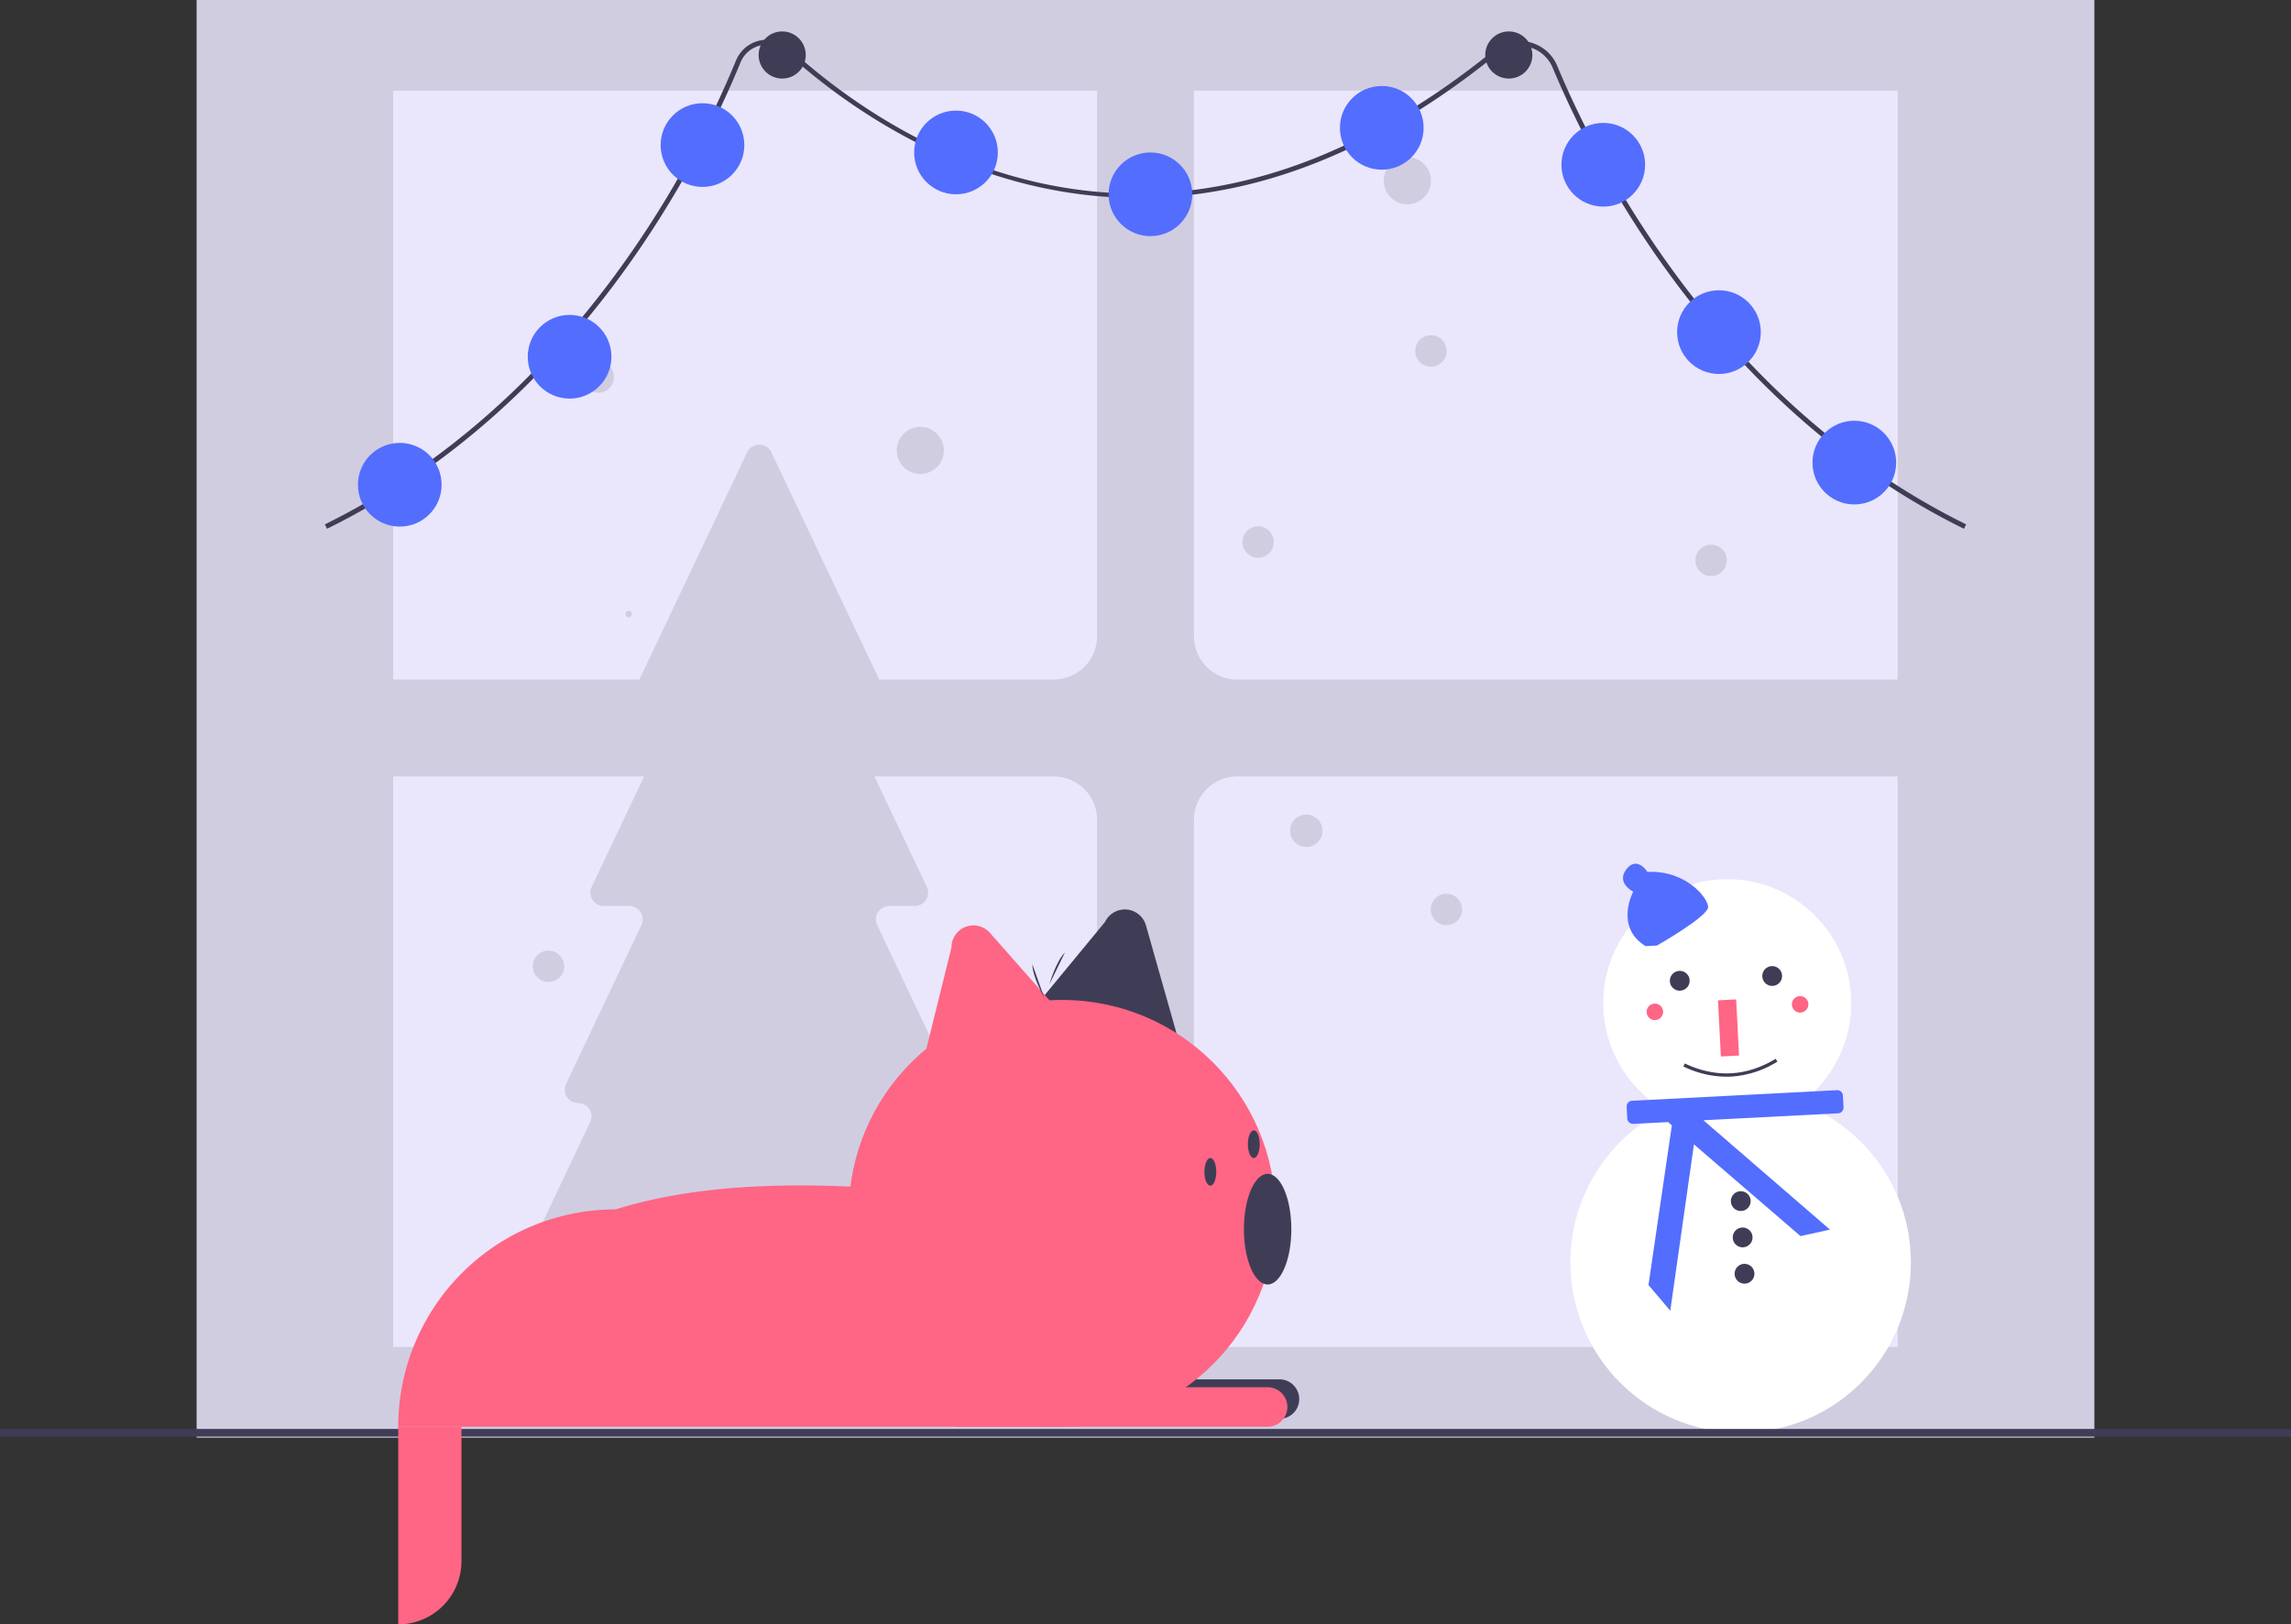 <svg xmlns="http://www.w3.org/2000/svg" id="f4f0ecc6-756b-4220-a872-41fddbf2defb" data-name="Layer 1" width="1072" height="760.007" viewBox="0 0 1072 760.007" class="injected-svg gridItem__media" xmlns:xlink="http://www.w3.org/1999/xlink"><rect x="0" y="0" width="1072" height="760.007" fill="#333333" stroke="none"/><title>decorative_friends</title><rect x="92" width="888" height="672.649" fill="#d0cde1"></rect><rect x="184" y="42.419" width="704" height="587.81" fill="#eae6fc"></rect><path d="M975.445,413.942h-332.475a20.303,20.303,0,0,1-20.303-20.303V137.606a20.303,20.303,0,0,0-20.303-20.303h-4.727a20.303,20.303,0,0,0-20.303,20.303V393.639a20.303,20.303,0,0,1-20.303,20.303H224.555a20.303,20.303,0,0,0-20.303,20.303v4.727a20.303,20.303,0,0,0,20.303,20.303h332.475a20.303,20.303,0,0,1,20.303,20.303V722.612a20.303,20.303,0,0,0,20.303,20.303h4.727a20.303,20.303,0,0,0,20.303-20.303V479.579a20.303,20.303,0,0,1,20.303-20.303h332.475a20.303,20.303,0,0,0,20.303-20.303v-4.727A20.303,20.303,0,0,0,975.445,413.942Z" transform="translate(-64 -95.997)" fill="#d0cde1"></path><path d="M540.628,709.998l-42.224-88.993a6.25,6.25,0,0,1,5.647-8.93h0a6.25,6.25,0,0,0,5.647-8.93l-35.266-74.327a6.25,6.25,0,0,1,5.647-8.93h11.963a6.25,6.25,0,0,0,5.647-8.93l-37.63-79.31a6.25,6.25,0,0,1,5.647-8.93h3.953a6.25,6.25,0,0,0,5.647-8.93L424.926,307.61a6.25,6.25,0,0,0-11.294,0L363.253,413.79a6.25,6.25,0,0,0,5.647,8.93h3.953a6.25,6.25,0,0,1,5.647,8.93l-37.63,79.31a6.25,6.25,0,0,0,5.647,8.93h11.963a6.25,6.25,0,0,1,5.647,8.93l-35.266,74.327a6.25,6.25,0,0,0,5.647,8.93h0a6.25,6.25,0,0,1,5.647,8.93l-42.224,88.993a6.25,6.25,0,0,0,5.647,8.93h83.624a6.25,6.25,0,0,1,6.25,6.25V753.184a6.25,6.25,0,0,0,6.25,6.25h29.97a6.25,6.25,0,0,0,6.25-6.25V725.178a6.25,6.25,0,0,1,6.25-6.25H534.981A6.25,6.25,0,0,0,540.628,709.998Z" transform="translate(-64 -95.997)" fill="#d0cde1"></path><circle cx="808.21" cy="469.353" r="58.011" fill="#fff"></circle><circle cx="814.465" cy="590.628" r="79.668" fill="#fff"></circle><path d="M923.525,606.076l-95.851,4.944a2.674,2.674,0,0,0-2.532,2.808l.282,5.474a2.674,2.674,0,0,0,2.808,2.532l16.291-.84,1.768,1.522-10.934,74.714,10.195,12.005,11.071-77.823,49.864,42.926,13.785-3.034L861.061,620.14l63.021-3.25a2.674,2.674,0,0,0,2.532-2.808l-.282-5.474A2.674,2.674,0,0,0,923.525,606.076Z" transform="translate(-64 -95.997)" fill="#536dfe" ctg="1" ></path><path d="M839.313,538.39s24.18-13.69,23.952-18.122S852.6,503.042,834.871,503.956c0,0-4.844-7.749-9.842-1.27s3.208,10.5,3.208,10.5-8.928,16.459,5.758,25.478Z" transform="translate(-64 -95.997)" fill="#536dfe" ctg="1" ></path><circle cx="785.984" cy="458.882" r="4.641" fill="#3f3d56"></circle><circle cx="829.241" cy="456.651" r="4.641" fill="#3f3d56"></circle><rect x="868.553" y="563.788" width="8.508" height="26.298" transform="translate(-92.558 -50.275) rotate(-2.952)" fill="#ff6584"></rect><circle cx="814.536" cy="561.968" r="4.641" fill="#3f3d56"></circle><circle cx="815.412" cy="578.962" r="4.641" fill="#3f3d56"></circle><circle cx="816.289" cy="595.956" r="4.641" fill="#3f3d56"></circle><path d="M873.982,599.718a46.197,46.197,0,0,1-22.297-4.745l.661-1.399c14.499,6.85,28.807,6.112,42.526-2.193l.802,1.323A46.2,46.2,0,0,1,873.982,599.718Z" transform="translate(-64 -95.997)" fill="#3f3d56"></path><circle cx="842.317" cy="469.918" r="3.867" fill="#ff6584"></circle><circle cx="774.342" cy="473.424" r="3.867" fill="#ff6584"></circle><rect y="668.577" width="1072" height="3.586" fill="#3f3d56"></rect><path d="M358.152,384.819a1.501,1.501,0,0,0,0-3,1.501,1.501,0,0,0,0,3Z" transform="translate(-64 -95.997)" fill="#d0cde1"></path><circle cx="658.523" cy="84.541" r="11.027" fill="#d0cde1"></circle><circle cx="669.55" cy="164.18" r="7.351" fill="#d0cde1"></circle><circle cx="800.649" cy="262.198" r="7.351" fill="#d0cde1"></circle><path d="M560.991,763.549H250.345v-0A101.7,101.7,0,0,1,352.044,661.849c56.602-17.643,130.437-11.982,208.947,0Z" transform="translate(-64 -95.997)" fill="#ff6584"></path><path d="M452.613,645.364h146.078a9.245,9.245,0,0,1,9.245,9.245v0a9.245,9.245,0,0,1-9.245,9.245h-146.078a0,0,0,0,1,0,0V645.364A0,0,0,0,1,452.613,645.364Z" fill="#3f3d56"></path><path d="M541.913,574.808,581.068,527.345a10.278,10.278,0,0,1,19.157,1.642l15.441,54.516Z" transform="translate(-64 -95.997)" fill="#3f3d56"></path><path d="M494.424,598.98l14.793-59.724a10.278,10.278,0,0,1,17.985-6.8l37.488,42.486Z" transform="translate(-64 -95.997)" fill="#ff6584"></path><path d="M186.345,667.553H215.93a0,0,0,0,1,0,0v62.869A29.585,29.585,0,0,1,186.345,760.007h0a0,0,0,0,1,0,0v-92.454A0,0,0,0,1,186.345,667.553Z" fill="#ff6584"></path><path d="M447.066,649.062H593.144a9.245,9.245,0,0,1,9.245,9.245v0a9.245,9.245,0,0,1-9.245,9.245H447.066a0,0,0,0,1,0,0V649.062A0,0,0,0,1,447.066,649.062Z" fill="#ff6584"></path><circle cx="496.991" cy="567.702" r="99.851" fill="#ff6584"></circle><ellipse cx="593.144" cy="575.098" rx="11.095" ry="25.887" fill="#3f3d56"></ellipse><ellipse cx="566.332" cy="548.286" rx="2.774" ry="6.472" fill="#3f3d56"></ellipse><ellipse cx="586.672" cy="535.343" rx="2.774" ry="6.472" fill="#3f3d56"></ellipse><path d="M552.614,562.736s-5.55-9.654-5.55-15.543" transform="translate(-64 -95.997)" fill="#3f3d56"></path><path d="M555.055,556.492s3.024-10.717,7.235-14.834" transform="translate(-64 -95.997)" fill="#3f3d56"></path><circle cx="611.228" cy="388.692" r="7.582" fill="#d0cde1"></circle><circle cx="588.685" cy="253.622" r="7.351" fill="#d0cde1"></circle><circle cx="279.928" cy="176.432" r="7.351" fill="#d0cde1"></circle><circle cx="676.802" cy="425.512" r="7.351" fill="#d0cde1"></circle><circle cx="256.649" cy="452.108" r="7.351" fill="#d0cde1"></circle><circle cx="430.631" cy="210.739" r="11.027" fill="#d0cde1"></circle><path d="M982.983,343.405C866.766,286.191,809.685,173.514,790.538,127.725a16.512,16.512,0,0,0-11.3-9.726,16.731,16.731,0,0,0-14.754,3.275c-69.008,55.974-139.744,77.205-210.24,63.106-58.228-11.645-101.656-45.085-122.361-63.981a13.363,13.363,0,0,0-21.38,4.817c-19.013,46.323-75.927,160.316-193.485,218.19l-1.018-2.066c116.852-57.527,173.458-170.918,192.371-216.999a15.667,15.667,0,0,1,25.065-5.644c46.768,42.686,172.507,128.209,329.597.788A19.021,19.021,0,0,1,779.8,115.765a18.797,18.797,0,0,1,12.864,11.071C811.71,172.386,868.482,284.469,984,341.339Z" transform="translate(-64 -95.997)" fill="#3f3d56"></path><circle cx="187.057" cy="226.798" r="19.578" fill="#536dfe" ctg="1" ></circle><circle cx="266.519" cy="166.914" r="19.578" fill="#536dfe" ctg="1" ></circle><circle cx="328.707" cy="67.874" r="19.578" fill="#536dfe" ctg="1" ></circle><circle cx="447.325" cy="71.329" r="19.578" fill="#536dfe" ctg="1" ></circle><circle cx="538.303" cy="90.906" r="19.578" fill="#536dfe" ctg="1" ></circle><circle cx="646.556" cy="59.812" r="19.578" fill="#536dfe" ctg="1" ></circle><circle cx="750.203" cy="77.087" r="19.578" fill="#536dfe" ctg="1" ></circle><circle cx="804.329" cy="155.397" r="19.578" fill="#536dfe" ctg="1" ></circle><circle cx="867.668" cy="216.434" r="19.578" fill="#536dfe" ctg="1" ></circle><circle cx="366" cy="25.73" r="11.027" fill="#3f3d56"></circle><circle cx="706" cy="25.73" r="11.027" fill="#3f3d56"></circle></svg>